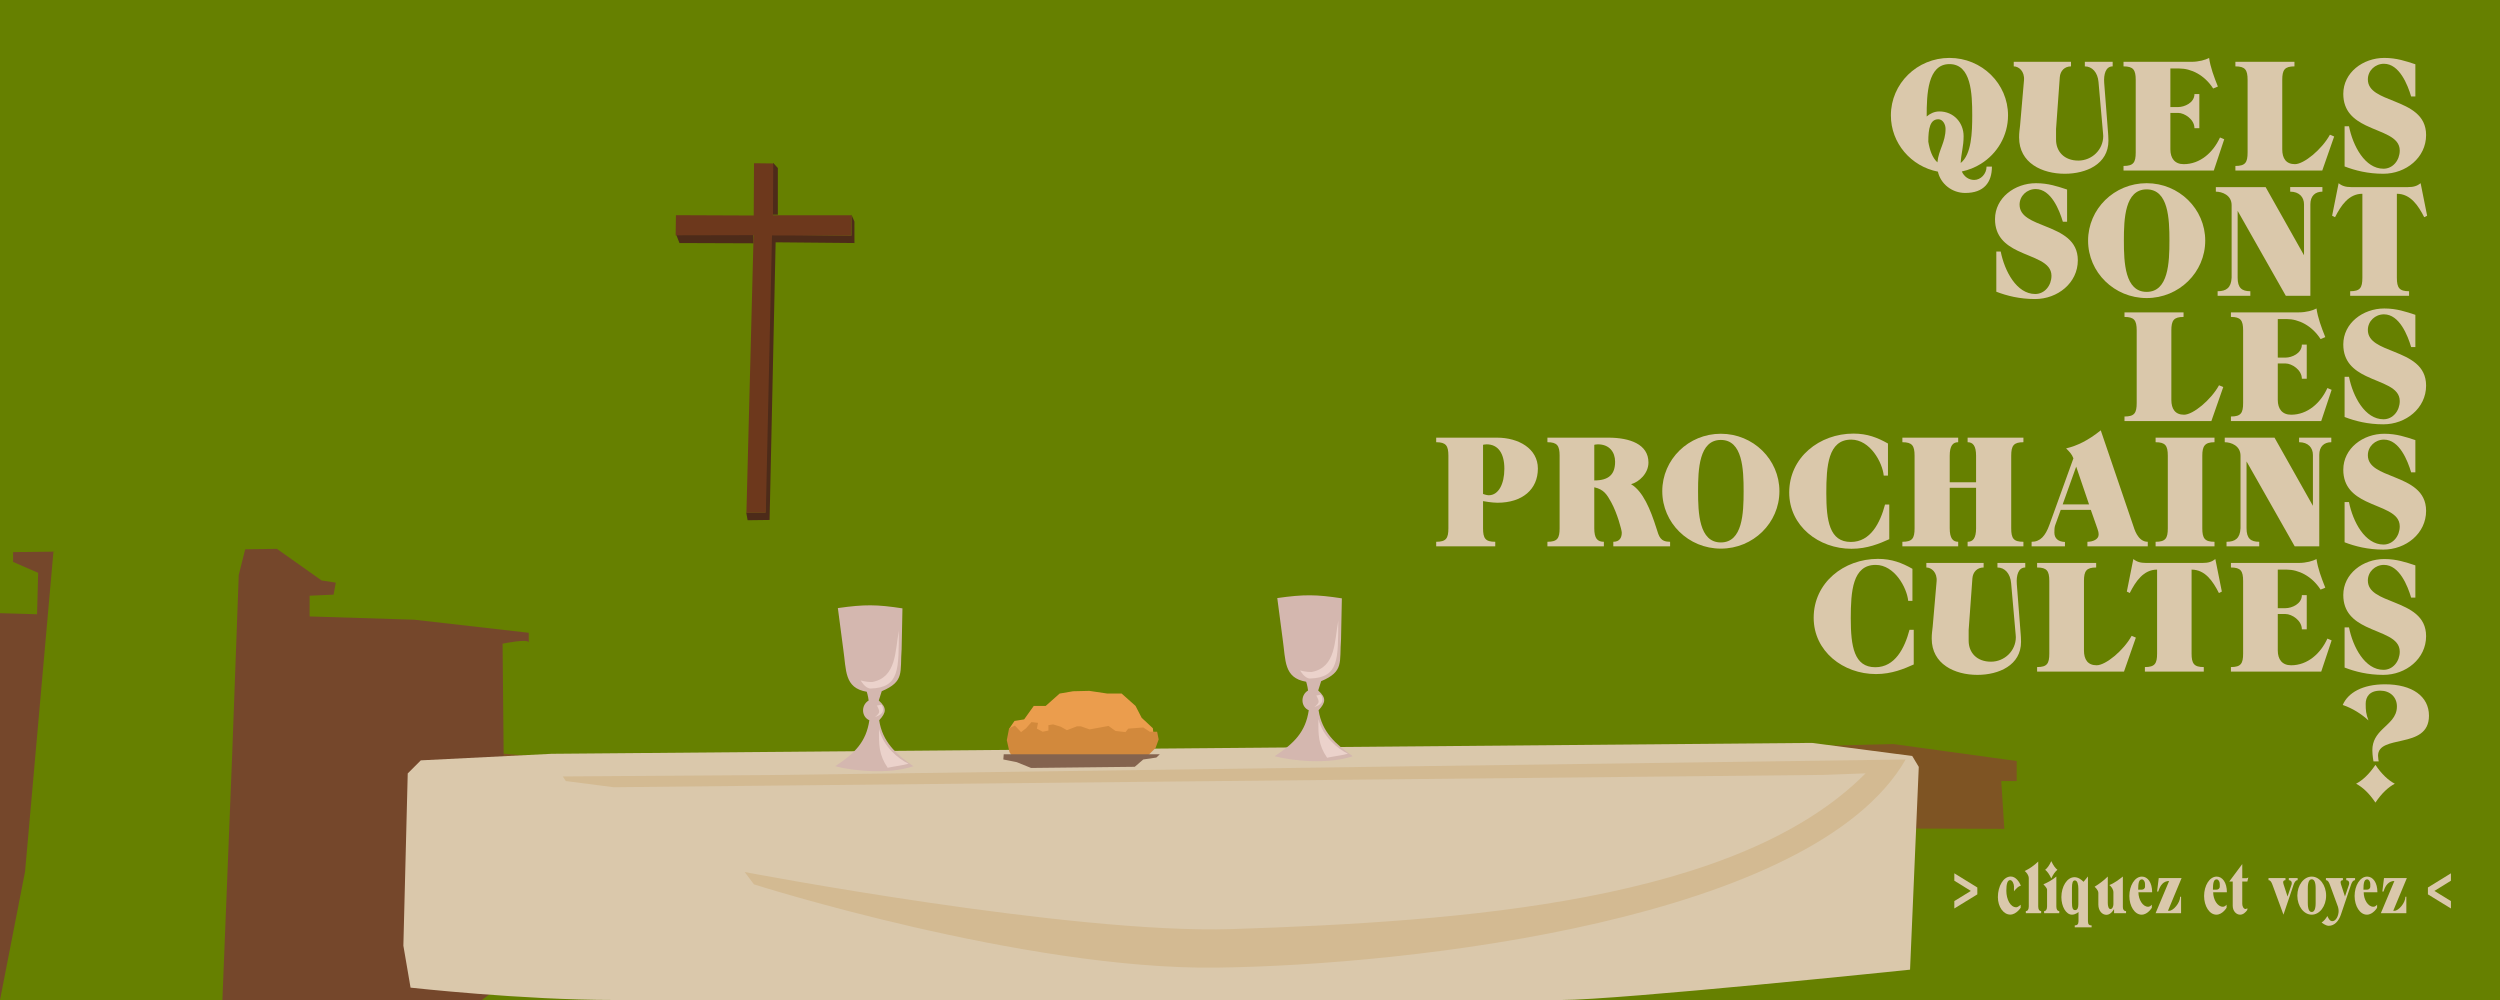 <?xml version="1.0" encoding="UTF-8" standalone="no"?>
<!-- Created with Inkscape (http://www.inkscape.org/) -->

<svg
   xmlns:dc="http://purl.org/dc/elements/1.1/"
   xmlns:cc="http://creativecommons.org/ns#"
   xmlns:rdf="http://www.w3.org/1999/02/22-rdf-syntax-ns#"
   xmlns:svg="http://www.w3.org/2000/svg"
   xmlns="http://www.w3.org/2000/svg"
   xmlns:sodipodi="http://sodipodi.sourceforge.net/DTD/sodipodi-0.dtd"
   xmlns:inkscape="http://www.inkscape.org/namespaces/inkscape"
   width="1000"
   height="400"
   viewBox="0 0 1000 400"
   id="svg2"
   version="1.1"
   inkscape:version="0.91 r13725"
   sodipodi:docname="SLIDER - prochains cultes B.svg">
  <defs
     id="defs4" />
  <sodipodi:namedview
     id="base"
     pagecolor="#ffffff"
     bordercolor="#666666"
     borderopacity="1.0"
     inkscape:pageopacity="0.0"
     inkscape:pageshadow="2"
     inkscape:zoom="0.5732813"
     inkscape:cx="442.9287"
     inkscape:cy="181.49966"
     inkscape:document-units="px"
     inkscape:current-layer="flowRoot4248"
     showgrid="false"
     units="px"
     inkscape:window-width="1366"
     inkscape:window-height="719"
     inkscape:window-x="0"
     inkscape:window-y="1"
     inkscape:window-maximized="1" />
  <g
     inkscape:label="Calque 1"
     inkscape:groupmode="layer"
     id="layer1"
     transform="translate(0,-652.362)">
    <g
       id="g4224"
       transform="translate(86.341,-44.404)">
      <rect
         style="opacity:1;fill:#668000;fill-opacity:1;fill-rule:evenodd;stroke:none;stroke-width:4.957;stroke-linejoin:round;stroke-miterlimit:4;stroke-dasharray:none;stroke-dashoffset:0;stroke-opacity:1"
         id="rect4246"
         width="1000"
         height="400"
         x="-86.341"
         y="696.766" />
      <path
         sodipodi:nodetypes="ccccccccccccc"
         inkscape:connector-curvature="0"
         id="path4163"
         d="m 106.692,997.474 -57.972,6.784 0,8.634 10.176,-0.617 0.925,22.202 c 218.189,-8.366 655.572,-6.167 655.572,-6.167 l -1.233,-19.118 6.167,0 0,-8.017 -49.338,-6.784 -49.954,1.233 -487.208,4.317 z"
         style="fill:#7e5423;fill-opacity:1;fill-rule:evenodd;stroke:none;stroke-width:1px;stroke-linecap:butt;stroke-linejoin:miter;stroke-opacity:1" />
      <path
         inkscape:connector-curvature="0"
         id="path4178"
         d="m -86.341,942.032 14.823,0.436 0.436,-16.571 -10.03,-4.361 0,-3.925 105.533,-1.308 17.88,12.646 5.669,0.872 -0.872,4.797 -9.594,0.436 0,8.286 41.864,1.308 45.789,5.233 0,3.925 c 0,-1.744 -10.466,0.436 -10.466,0.436 l 0.436,44.917 -1.308,92.014 -7.413,5.592 -192.746,0 z"
         style="fill:#75472b;fill-opacity:1;fill-rule:evenodd;stroke:none;stroke-width:1px;stroke-linecap:butt;stroke-linejoin:miter;stroke-opacity:1"
         sodipodi:nodetypes="cccccccccccccccccccc" />
      <path
         inkscape:connector-curvature="0"
         id="path4147"
         d="m 76.751,1006.137 -1.744,68.902 2.872,16.783 c 0,0 44.344,4.944 81.573,4.944 l 378.803,0 c 22.693,0 139.424,-12.133 139.424,-12.133 l 3.489,-81.112 -2.617,-4.361 -40.12,-5.233 -504.116,4.361 -52.33,2.617 z"
         style="fill:#dac8ab;fill-opacity:1;fill-rule:evenodd;stroke:none;stroke-width:1px;stroke-linecap:butt;stroke-linejoin:miter;stroke-opacity:1"
         sodipodi:nodetypes="cccssccccccc" />
      <path
         inkscape:connector-curvature="0"
         id="path4155"
         d="m 317.456,988.069 2.004,-2.929 3.854,-0.617 3.854,-5.396 4.78,0 5.55,-4.934 5.396,-0.925 6.476,-0.154 7.246,1.079 5.705,0 5.55,4.934 2.467,4.78 1.85,1.696 2.621,2.467 0.154,1.542 -7.863,4.934 -44.25,0.617 z"
         style="fill:#eb9d4d;fill-opacity:1;fill-rule:evenodd;stroke:none;stroke-width:1px;stroke-linecap:butt;stroke-linejoin:miter;stroke-opacity:1" />
      <path
         sodipodi:nodetypes="ccccccccccccccccccccccccccccccccc"
         inkscape:connector-curvature="0"
         id="path4153"
         d="m 317.456,997.628 -1.079,-4.78 0.925,-4.78 2.313,-1.079 2.467,2.621 2.004,-1.542 2.159,-2.467 2.621,0.308 -0.463,2.313 2.313,1.233 2.313,-0.463 0,-2.159 1.85,-0.308 3.084,0.925 2.467,1.388 4.009,-1.542 1.542,0 3.546,1.233 7.555,-1.388 2.775,2.004 4.009,0.463 1.079,-1.388 6.013,-0.463 0,0 2.621,1.696 2.929,0 0.617,3.084 -1.233,3.392 -2.775,2.775 -14.955,2.004 -35.307,-0.617 -4.009,-0.308 z"
         style="fill:#d2893c;fill-opacity:1;fill-rule:evenodd;stroke:none;stroke-width:1px;stroke-linecap:butt;stroke-linejoin:miter;stroke-opacity:1" />
      <path
         sodipodi:nodetypes="cccccccccc"
         inkscape:connector-curvature="0"
         id="path4151"
         d="m 315.143,998.476 19.118,0 43.325,0 -1.388,1.311 -5.242,0.771 -3.392,2.929 -41.474,0.463 -5.705,-2.313 -5.396,-1.079 z"
         style="fill:#84634e;fill-opacity:1;fill-rule:evenodd;stroke:none;stroke-width:1px;stroke-linecap:butt;stroke-linejoin:miter;stroke-opacity:1" />
      <g
         transform="translate(-11.409,-4.625)"
         id="g4208">
        <path
           style="fill:#d4b7af;fill-opacity:1;fill-rule:evenodd;stroke:none;stroke-width:1px;stroke-linecap:butt;stroke-linejoin:miter;stroke-opacity:1"
           d="m 434.932,1003.866 c 7.787,-5.138 12.379,-9.698 13.646,-18.377 -3.159,-1.334 -3.445,-5.997 -0.282,-7.902 -0.229,-1.906 -0.763,-3.502 -0.763,-3.502 -9.033,-1.503 -8.155,-8.657 -9.376,-16.898 l -2.18,-16.571 c 10.741,-1.526 15.584,-1.456 25.838,0.109 l -0.327,16.244 c -0.696,9.412 1.283,12.979 -7.959,16.898 l -1.181,3.72 c 3.265,2.93 3.073,4.755 0.154,7.902 1.318,8.641 6.75,13.554 13.673,18.377 -9.853,3.409 -24.592,1.822 -31.244,0 z"
           id="path4149"
           inkscape:connector-curvature="0"
           sodipodi:nodetypes="ccccccccccccc" />
        <path
           style="fill:#ebd2cb;fill-opacity:1;fill-rule:evenodd;stroke:none;stroke-width:1px;stroke-linecap:butt;stroke-linejoin:miter;stroke-opacity:1"
           d="m 460.381,949.678 c -1.541,8.103 -0.89,18.643 -10.638,20.506 -2.49,0.056 -4.625,-0.617 -4.625,-0.617 0,0 1.724,3.135 3.854,3.238 11.801,-0.33 11.285,-7.808 11.409,-23.127 z"
           id="path4157"
           inkscape:connector-curvature="0"
           sodipodi:nodetypes="ccccc" />
        <path
           style="fill:#ebd2cb;fill-opacity:1;fill-rule:evenodd;stroke:none;stroke-width:1px;stroke-linecap:butt;stroke-linejoin:miter;stroke-opacity:1"
           d="m 450.821,984.215 c 0,0 1.696,-1.233 1.696,-2.159 0,-0.925 -0.925,-2.467 -0.925,-2.467 l 1.85,-0.308 c 0,0 0.925,1.388 0.463,2.775 -0.463,1.388 -3.084,2.159 -3.084,2.159 z"
           id="path4159"
           inkscape:connector-curvature="0" />
        <path
           style="fill:#ebd2cb;fill-opacity:1;fill-rule:evenodd;stroke:none;stroke-width:1px;stroke-linecap:butt;stroke-linejoin:miter;stroke-opacity:1"
           d="m 452.44,988.994 c 1.681,7.019 7.923,12.092 11.795,13.876 -1.974,0.612 -6.113,1.112 -8.326,1.619 -3.554,-5.211 -3.56,-9.217 -3.469,-15.495 z"
           id="path4161"
           inkscape:connector-curvature="0"
           sodipodi:nodetypes="cccc" />
      </g>
      <path
         sodipodi:nodetypes="cccccccscczc"
         inkscape:connector-curvature="0"
         id="path4165"
         d="m 675.924,1000.558 -448.355,6.167 -88.808,0.617 1.233,1.85 19.118,2.467 484.124,-4.934 16.651,-0.617 c -50.943,51.383 -161.018,59.268 -253.471,62.289 -64.211,2.098 -194.883,-22.819 -194.883,-22.819 l 3.7,4.934 c 0,0 107.922,34.26 185.016,33.303 77.094,-0.957 238.663,-19.023 275.673,-83.257 z"
         style="fill:#d3ba92;fill-opacity:1;fill-rule:evenodd;stroke:none;stroke-width:1px;stroke-linecap:butt;stroke-linejoin:miter;stroke-opacity:1" />
      <path
         sodipodi:nodetypes="ccccccccccccccccccccc"
         inkscape:connector-curvature="0"
         id="path4169"
         transform="translate(0,652.362)"
         d="m 222.949,109.566 c -0.436,0.218 -0.219,20.715 -0.219,20.715 l 2.072,0 0,-18.643 z m 31.289,20.715 0,8.395 -33.033,-0.436 -1.418,111.201 -7.631,0 0.545,3.053 8.793,-0.109 2.418,-111.061 31.526,0.296 -0.013,-8.613 z m -39.248,8.066 -30.871,-0.134 1.326,3.406 29.654,0.109 z"
         style="fill:#4d2b19;fill-opacity:1;fill-rule:evenodd;stroke:none;stroke-width:1px;stroke-linecap:butt;stroke-linejoin:miter;stroke-opacity:1" />
      <path
         sodipodi:nodetypes="ccccccccccccc"
         inkscape:connector-curvature="0"
         id="path4167"
         d="m 212.227,901.86 7.759,0 2.468,-110.923 31.675,0.101 0.109,-8.177 -31.398,0 0.109,-20.714 -7.688,-0.09 -0.117,20.908 -31.116,-0.13 -0.109,8.058 31.18,-0.073 z"
         style="fill:#6d381c;fill-opacity:1;fill-rule:evenodd;stroke:none;stroke-width:1px;stroke-linecap:butt;stroke-linejoin:miter;stroke-opacity:1" />
      <path
         inkscape:connector-curvature="0"
         id="path4176"
         d="m -61.052,914.123 -3.925,3.489 -11.338,127.773 -10.026,51.381 88.957,0 3.925,-98.478 2.617,-71.518 2.617,-10.466 z"
         style="fill:#668000;fill-opacity:1;fill-rule:evenodd;stroke:none;stroke-width:1px;stroke-linecap:butt;stroke-linejoin:miter;stroke-opacity:1"
         sodipodi:nodetypes="ccccccccc" />
      <g
         transform="translate(-187.174,-0.617)"
         id="g4214">
        <path
           sodipodi:nodetypes="ccccccccccccc"
           inkscape:connector-curvature="0"
           id="path4216"
           d="m 434.932,1003.866 c 7.787,-5.138 12.379,-9.698 13.646,-18.377 -3.159,-1.334 -3.445,-5.997 -0.282,-7.902 -0.229,-1.906 -0.763,-3.502 -0.763,-3.502 -9.033,-1.503 -8.155,-8.657 -9.376,-16.898 l -2.18,-16.571 c 10.741,-1.526 15.584,-1.456 25.838,0.109 l -0.327,16.244 c -0.696,9.412 1.283,12.979 -7.959,16.898 l -1.181,3.72 c 3.265,2.93 3.073,4.755 0.154,7.902 1.318,8.641 6.75,13.554 13.673,18.377 -9.853,3.409 -24.592,1.822 -31.244,0 z"
           style="fill:#d4b7af;fill-opacity:1;fill-rule:evenodd;stroke:none;stroke-width:1px;stroke-linecap:butt;stroke-linejoin:miter;stroke-opacity:1" />
        <path
           sodipodi:nodetypes="ccccc"
           inkscape:connector-curvature="0"
           id="path4218"
           d="m 460.381,949.678 c -1.541,8.103 -0.89,18.643 -10.638,20.506 -2.49,0.056 -4.625,-0.617 -4.625,-0.617 0,0 1.724,3.135 3.854,3.238 11.801,-0.33 11.285,-7.808 11.409,-23.127 z"
           style="fill:#ebd2cb;fill-opacity:1;fill-rule:evenodd;stroke:none;stroke-width:1px;stroke-linecap:butt;stroke-linejoin:miter;stroke-opacity:1" />
        <path
           inkscape:connector-curvature="0"
           id="path4220"
           d="m 450.821,984.215 c 0,0 1.696,-1.233 1.696,-2.159 0,-0.925 -0.925,-2.467 -0.925,-2.467 l 1.85,-0.308 c 0,0 0.925,1.388 0.463,2.775 -0.463,1.388 -3.084,2.159 -3.084,2.159 z"
           style="fill:#ebd2cb;fill-opacity:1;fill-rule:evenodd;stroke:none;stroke-width:1px;stroke-linecap:butt;stroke-linejoin:miter;stroke-opacity:1" />
        <path
           sodipodi:nodetypes="cccc"
           inkscape:connector-curvature="0"
           id="path4222"
           d="m 452.44,988.994 c 1.681,7.019 7.923,12.092 11.795,13.876 -1.974,0.612 -6.113,1.112 -8.326,1.619 -3.554,-5.211 -3.56,-9.217 -3.469,-15.495 z"
           style="fill:#ebd2cb;fill-opacity:1;fill-rule:evenodd;stroke:none;stroke-width:1px;stroke-linecap:butt;stroke-linejoin:miter;stroke-opacity:1" />
      </g>
      <g
         transform="matrix(1.627,0,0,1.627,-164.637,1116.912)"
         style="font-style:normal;font-weight:normal;font-size:40px;line-height:77%;font-family:sans-serif;text-align:start;letter-spacing:0px;word-spacing:0px;text-anchor:start;fill:#dac8ab;fill-opacity:1;stroke:none;stroke-width:1px;stroke-linecap:butt;stroke-linejoin:miter;stroke-opacity:1"
         id="flowRoot4248">
        <path
           d="m 512.998,-229.874 c 0,6.84 4.96,12.56 11.56,13.84 0.68,3.04 3.48,5.24 6.72,5.24 4.6,0 6.56,-2.6 6.56,-6.48 l -1.32,0 c 0,1.8 -1.44,3.28 -3.04,3.28 -1.4,0 -2.52,-0.88 -3.04,-2.08 1.68,-0.36 3.28,-1 4.68,-1.88 4,-2.48 6.68,-6.88 6.68,-11.92 0,-7.8 -6.44,-14.12 -14.4,-14.12 -7.96,0 -14.4,6.32 -14.4,14.12 z m 8.8,0.28 c 0,-5.56 0.24,-12.88 5.6,-12.88 5.36,0 5.6,7.24 5.6,12.6 0,4.2 -0.16,9.6 -2.84,11.72 0.12,-2.44 0.72,-3.96 0.72,-6.6 0,-3.32 -2.44,-6.08 -5.96,-6.08 -1.24,0 -2.28,0.52 -3.12,1.24 z m 0.4,6.2 c 0,-3.28 0.44,-5.52 2.48,-5.52 1.04,0 1.76,1.2 1.76,2.36 0,3.32 -1.72,5.16 -2,8.24 -1.24,-1.12 -1.88,-2.96 -2.24,-5.08 z"
           style="font-style:normal;font-variant:normal;font-weight:normal;font-stretch:normal;line-height:77%;font-family:GrandeeCP;-inkscape-font-specification:GrandeeCP;text-align:end;text-anchor:end;fill:#dac8ab;fill-opacity:1"
           id="path4490" />
        <path
           d="m 557.282,-243.034 -14.08,0 0,1.12 c 1.24,0 2.72,1.2 2.52,3.44 l -0.96,11.08 c -0.12,1.2 -0.24,1.72 -0.24,2.96 0,6.28 5.64,8.92 11.24,8.92 5.24,0 10.72,-2.36 10.72,-8.12 0,-0.8 -0.08,-1.8 -0.08,-1.8 l -0.96,-12.4 c -0.16,-2.12 0.36,-4.08 2.08,-4.08 l 0,-1.12 -6.84,0 0,1.12 c 1.8,0 3.16,1.48 3.36,3.84 l 1.12,12.68 c 0,0 0.04,0.28 0.04,0.6 0,3.36 -2.76,6.04 -6.12,6.04 -3.48,0 -5.48,-2.24 -5.48,-5.16 l 0,-2.6 0.92,-12.72 c 0.12,-1.6 1.2,-2.68 2.76,-2.68 l 0,-1.12 z"
           style="font-style:normal;font-variant:normal;font-weight:normal;font-stretch:normal;line-height:77%;font-family:GrandeeCP;-inkscape-font-specification:GrandeeCP;text-align:end;text-anchor:end;fill:#dac8ab;fill-opacity:1"
           id="path4492" />
        <path
           d="m 592.391,-216.314 2.56,-7.68 -1.04,-0.44 c -1.68,3.68 -4.88,6.56 -8.92,6.56 -2.2,0 -3.28,-1.44 -3.28,-3.64 l 0,-8.96 1.92,0 c 1.52,0 4,1.56 4,3.76 l 1.2,0 0,-8.4 -1.2,0 c 0,2.16 -2.48,3.2 -4,3.2 l -1.92,0 0,-9.48 2.2,0 c 2.88,0 6.16,1.56 8.32,4.92 l 1.16,-0.48 c -0.96,-2.4 -1.84,-4.76 -2.16,-7.04 -0.88,0.48 -2.52,0.96 -4.36,0.96 l -16.68,0 0,1.12 c 2.4,0 3,0.84 3,3.32 l 0,17.84 c 0,2.48 -0.56,3.32 -3,3.32 l 0,1.12 22.2,0 z"
           style="font-style:normal;font-variant:normal;font-weight:normal;font-stretch:normal;line-height:77%;font-family:GrandeeCP;-inkscape-font-specification:GrandeeCP;text-align:end;text-anchor:end;fill:#dac8ab;fill-opacity:1"
           id="path4494" />
        <path
           d="m 609.217,-238.594 c 0,-2.48 0.6,-3.32 3,-3.32 l 0,-1.12 -14.52,0 0,1.12 c 2.4,0 3,0.84 3,3.32 l 0,17.84 c 0,2.48 -0.56,3.32 -3,3.32 l 0,1.12 21.36,0 2.92,-8.36 -1.04,-0.44 c -2,3.64 -6.4,7.24 -8.6,7.24 -2.2,0 -3.12,-1.44 -3.12,-3.64 l 0,-17.08 z"
           style="font-style:normal;font-variant:normal;font-weight:normal;font-stretch:normal;line-height:77%;font-family:GrandeeCP;-inkscape-font-specification:GrandeeCP;text-align:end;text-anchor:end;fill:#dac8ab;fill-opacity:1"
           id="path4496" />
        <path
           d="m 640.903,-234.514 1.04,0 0,-7.92 c -2.32,-0.76 -4.6,-1.56 -7.64,-1.56 -5.24,0 -10.08,3.6 -10.08,8.84 0,4.28 2.6,6.32 5.56,7.76 3.88,1.88 8.32,2.72 8.32,6.16 0,2.36 -1.64,4.48 -4,4.48 -4.56,0 -7.52,-5.6 -8.48,-10.44 l -1.08,0 0,9.88 c 2.6,1 5.72,1.8 9.52,1.8 5.56,0 10.52,-3.96 10.52,-9.52 0,-4.96 -4,-6.76 -7.76,-8.28 -3.36,-1.36 -6.56,-2.44 -6.56,-5.4 0,-2.16 1.8,-3.84 3.96,-3.84 3.8,0 5.84,5.2 6.68,8.04 z"
           style="font-style:normal;font-variant:normal;font-weight:normal;font-stretch:normal;line-height:77%;font-family:GrandeeCP;-inkscape-font-specification:GrandeeCP;text-align:end;text-anchor:end;fill:#dac8ab;fill-opacity:1"
           id="path4498" />
        <path
           d="m 555.278,-203.714 1.04,0 0,-7.92 c -2.32,-0.76 -4.6,-1.56 -7.64,-1.56 -5.24,0 -10.08,3.6 -10.08,8.84 0,4.28 2.6,6.32 5.56,7.76 3.88,1.88 8.32,2.72 8.32,6.16 0,2.36 -1.64,4.48 -4,4.48 -4.56,0 -7.52,-5.6 -8.48,-10.44 l -1.08,0 0,9.88 c 2.6,1 5.72,1.8 9.52,1.8 5.56,0 10.52,-3.96 10.52,-9.52 0,-4.96 -4,-6.76 -7.76,-8.28 -3.36,-1.36 -6.56,-2.44 -6.56,-5.4 0,-2.16 1.8,-3.84 3.96,-3.84 3.8,0 5.84,5.2 6.68,8.04 z"
           style="font-style:normal;font-variant:normal;font-weight:normal;font-stretch:normal;line-height:77%;font-family:GrandeeCP;-inkscape-font-specification:GrandeeCP;text-align:end;text-anchor:end;fill:#dac8ab;fill-opacity:1"
           id="path4500" />
        <path
           d="m 575.881,-211.674 c 5.36,0 5.6,7.24 5.6,12.6 0,5.36 -0.24,12.6 -5.6,12.6 -5.36,0 -5.6,-7.24 -5.6,-12.6 0,-5.36 0.24,-12.6 5.6,-12.6 z m -14.4,12.6 c 0,7.8 6.44,14.12 14.4,14.12 7.96,0 14.4,-6.32 14.4,-14.12 0,-7.8 -6.44,-14.12 -14.4,-14.12 -7.96,0 -14.4,6.32 -14.4,14.12 z"
           style="font-style:normal;font-variant:normal;font-weight:normal;font-stretch:normal;line-height:77%;font-family:GrandeeCP;-inkscape-font-specification:GrandeeCP;text-align:end;text-anchor:end;fill:#dac8ab;fill-opacity:1"
           id="path4502" />
        <path
           d="m 605.129,-212.234 -12.24,0 0,1.12 c 1.52,0 3.88,0.84 3.88,3.32 l 0,17.84 c -0.12,2.48 -1.32,3.32 -3.44,3.32 l 0,1.12 8.04,0 0,-1.12 c -2.12,0 -3.12,-0.84 -3.12,-3.32 l 0,-16.44 11.84,20.88 6.04,0 0,-22.48 c 0,-2.08 1.2,-3.12 2.96,-3.12 l 0,-1.12 -7.92,0 0,1.12 c 2.24,0 3.4,1.36 3.4,3.12 l 0,12.52 -9.44,-16.76 z"
           style="font-style:normal;font-variant:normal;font-weight:normal;font-stretch:normal;line-height:77%;font-family:GrandeeCP;-inkscape-font-specification:GrandeeCP;text-align:end;text-anchor:end;fill:#dac8ab;fill-opacity:1"
           id="path4504" />
        <path
           d="m 637.396,-210.594 c 3.36,0 5.28,2.92 6.72,5.76 l 0.72,-0.36 -1.6,-8 c -0.84,0.68 -1.72,0.96 -3.12,0.96 l -13.92,0 c -1.4,0 -2.28,-0.28 -3.12,-0.96 l -1.6,8 0.72,0.36 c 1.44,-2.84 3.36,-5.76 6.72,-5.76 l 0,20.64 c 0,2.48 -0.56,3.32 -3,3.32 l 0,1.12 14.48,0 0,-1.12 c -2.4,0 -3,-0.84 -3,-3.32 l 0,-20.64 z"
           style="font-style:normal;font-variant:normal;font-weight:normal;font-stretch:normal;line-height:77%;font-family:GrandeeCP;-inkscape-font-specification:GrandeeCP;text-align:end;text-anchor:end;fill:#dac8ab;fill-opacity:1"
           id="path4506" />
        <path
           d="m 581.951,-176.994 c 0,-2.48 0.6,-3.32 3,-3.32 l 0,-1.12 -14.52,0 0,1.12 c 2.4,0 3,0.84 3,3.32 l 0,17.84 c 0,2.48 -0.56,3.32 -3,3.32 l 0,1.12 21.36,0 2.92,-8.36 -1.04,-0.44 c -2,3.64 -6.4,7.24 -8.6,7.24 -2.2,0 -3.12,-1.44 -3.12,-3.64 l 0,-17.08 z"
           style="font-style:normal;font-variant:normal;font-weight:normal;font-stretch:normal;line-height:77%;font-family:GrandeeCP;-inkscape-font-specification:GrandeeCP;text-align:end;text-anchor:end;fill:#dac8ab;fill-opacity:1"
           id="path4508" />
        <path
           d="m 618.797,-154.714 2.56,-7.68 -1.04,-0.44 c -1.68,3.68 -4.88,6.56 -8.92,6.56 -2.2,0 -3.28,-1.44 -3.28,-3.64 l 0,-8.96 1.92,0 c 1.52,0 4,1.56 4,3.76 l 1.2,0 0,-8.4 -1.2,0 c 0,2.16 -2.48,3.2 -4,3.2 l -1.92,0 0,-9.48 2.2,0 c 2.88,0 6.16,1.56 8.32,4.92 l 1.16,-0.48 c -0.96,-2.4 -1.84,-4.76 -2.16,-7.04 -0.88,0.48 -2.52,0.96 -4.36,0.96 l -16.68,0 0,1.12 c 2.4,0 3,0.84 3,3.32 l 0,17.84 c 0,2.48 -0.56,3.32 -3,3.32 l 0,1.12 22.2,0 z"
           style="font-style:normal;font-variant:normal;font-weight:normal;font-stretch:normal;line-height:77%;font-family:GrandeeCP;-inkscape-font-specification:GrandeeCP;text-align:end;text-anchor:end;fill:#dac8ab;fill-opacity:1"
           id="path4510" />
        <path
           d="m 640.903,-172.914 1.04,0 0,-7.92 c -2.32,-0.76 -4.6,-1.56 -7.64,-1.56 -5.24,0 -10.08,3.6 -10.08,8.84 0,4.28 2.6,6.32 5.56,7.76 3.88,1.88 8.32,2.72 8.32,6.16 0,2.36 -1.64,4.48 -4,4.48 -4.56,0 -7.52,-5.6 -8.48,-10.44 l -1.08,0 0,9.88 c 2.6,1 5.72,1.8 9.52,1.8 5.56,0 10.52,-3.96 10.52,-9.52 0,-4.96 -4,-6.76 -7.76,-8.28 -3.36,-1.36 -6.56,-2.44 -6.56,-5.4 0,-2.16 1.8,-3.84 3.96,-3.84 3.8,0 5.84,5.2 6.68,8.04 z"
           style="font-style:normal;font-variant:normal;font-weight:normal;font-stretch:normal;line-height:77%;font-family:GrandeeCP;-inkscape-font-specification:GrandeeCP;text-align:end;text-anchor:end;fill:#dac8ab;fill-opacity:1"
           id="path4512" />
        <path
           d="m 412.732,-128.354 0,-6.68 c 0,0 2.12,0.4 3.52,0.4 6.2,0 9.96,-3.32 9.96,-8.4 0,-4.92 -4.76,-7.6 -10.04,-7.6 l -14.96,0 0,1.12 c 2.4,0 3,0.84 3,3.32 l 0,17.84 c 0,2.48 -0.56,3.32 -3,3.32 l 0,1.12 14.52,0 0,-1.12 c -2.44,0 -3,-0.84 -3,-3.32 z m 0.88,-20.64 c 2.84,0 4.36,2.24 4.36,6 0,3.76 -1.44,6.52 -3.84,6.52 -0.56,0 -1.4,-0.32 -1.4,-0.32 l 0,-12.08 c 0,0 0.4,-0.12 0.88,-0.12 z"
           style="font-style:normal;font-variant:normal;font-weight:normal;font-stretch:normal;line-height:77%;font-family:GrandeeCP;-inkscape-font-specification:GrandeeCP;text-align:end;text-anchor:end;fill:#dac8ab;fill-opacity:1"
           id="path4514" />
        <path
           d="m 440.078,-138.434 c 2.36,0.52 3.12,1.8 4.16,3.68 1.48,2.68 2.6,6.84 2.6,7.48 0,1.2 -0.52,2.24 -2.08,2.24 l 0,1.12 13.96,0 0,-1.12 c -2.44,0 -2.72,-1.28 -3.36,-3.32 -1.48,-4.68 -3.32,-9.12 -6.24,-10.84 1.96,-0.52 4.28,-2.64 4.28,-5.32 0,-4.52 -4.6,-6.12 -9.88,-6.12 l -14.96,0 0,1.12 c 2.4,0 3,0.84 3,3.32 l 0,17.84 c 0,2.48 -0.56,3.32 -3,3.32 l 0,1.12 13.88,0 0,-1.12 c -1.6,0 -2.36,-0.84 -2.36,-3.32 l 0,-10.08 z m 0.88,-10.56 c 2.84,0 4.24,1.92 4.24,4.28 0,3.12 -1.56,4.6 -5.12,4.6 l 0,-8.76 c 0,0 0.4,-0.12 0.88,-0.12 z"
           style="font-style:normal;font-variant:normal;font-weight:normal;font-stretch:normal;line-height:77%;font-family:GrandeeCP;-inkscape-font-specification:GrandeeCP;text-align:end;text-anchor:end;fill:#dac8ab;fill-opacity:1"
           id="path4516" />
        <path
           d="m 471.194,-150.074 c 5.36,0 5.6,7.24 5.6,12.6 0,5.36 -0.24,12.6 -5.6,12.6 -5.36,0 -5.6,-7.24 -5.6,-12.6 0,-5.36 0.24,-12.6 5.6,-12.6 z m -14.4,12.6 c 0,7.8 6.44,14.12 14.4,14.12 7.96,0 14.4,-6.32 14.4,-14.12 0,-7.8 -6.44,-14.12 -14.4,-14.12 -7.96,0 -14.4,6.32 -14.4,14.12 z"
           style="font-style:normal;font-variant:normal;font-weight:normal;font-stretch:normal;line-height:77%;font-family:GrandeeCP;-inkscape-font-specification:GrandeeCP;text-align:end;text-anchor:end;fill:#dac8ab;fill-opacity:1"
           id="path4518" />
        <path
           d="m 512.282,-141.314 0,-7.88 c -2.56,-1.44 -5.04,-2.44 -8.48,-2.44 -8.36,0 -15.8,5.84 -15.8,14.48 0,8.24 7.24,13.84 15.32,13.84 3.92,0 6.96,-1.32 9.28,-2.36 l 0,-8.52 -1.04,0 c -1.2,4.52 -3.56,9.2 -8.4,9.2 -5.24,0 -6.04,-5.16 -6.04,-12 0,-6.68 0.44,-13.16 6.12,-13.16 4.64,0 7.68,5.6 8,8.84 l 1.04,0 z"
           style="font-style:normal;font-variant:normal;font-weight:normal;font-stretch:normal;line-height:77%;font-family:GrandeeCP;-inkscape-font-specification:GrandeeCP;text-align:end;text-anchor:end;fill:#dac8ab;fill-opacity:1"
           id="path4520" />
        <path
           d="m 545.582,-150.634 -13.72,0 0,1.12 c 1.28,0 2.08,0.84 2.08,3.32 l 0,6.52 -6.48,0 0,-6.52 c 0,-2.48 0.8,-3.32 2.08,-3.32 l 0,-1.12 -13.72,0 0,1.12 c 2.4,0 3,0.84 3,3.32 l 0,17.84 c 0,2.48 -0.56,3.32 -3,3.32 l 0,1.12 13.72,0 0,-1.12 c -1.28,0 -2.08,-0.84 -2.08,-3.32 l 0,-9.96 6.48,0 0,9.96 c 0,2.48 -0.8,3.32 -2.08,3.32 l 0,1.12 13.72,0 0,-1.12 c -2.44,0 -3,-0.84 -3,-3.32 l 0,-17.84 c 0,-2.48 0.6,-3.32 3,-3.32 l 0,-1.12 z"
           style="font-style:normal;font-variant:normal;font-weight:normal;font-stretch:normal;line-height:77%;font-family:GrandeeCP;-inkscape-font-specification:GrandeeCP;text-align:end;text-anchor:end;fill:#dac8ab;fill-opacity:1"
           id="path4522" />
        <path
           d="m 555.236,-134.234 3.32,-9.28 3.16,9.28 -6.48,0 z m 6.08,9.2 0,1.12 14.84,0 0,-1.12 c -2.56,0 -3.36,-3.4 -3.6,-4.04 l -7.96,-23.36 c -3.08,2.48 -5.8,3.8 -8.52,4.44 0.88,0.88 1.4,1.4 1.8,2.44 l -5.92,16.4 c -0.96,2.64 -2.2,4.12 -4.36,4.12 l 0,1.12 8.2,0 0,-1.08 c -1.64,-0.04 -2.6,-0.88 -2.6,-2.28 0,-0.56 0,-1.32 0.2,-1.84 l 1.36,-3.76 7.4,0 1.6,4.56 c 0.2,0.6 0.32,0.92 0.32,1.52 0,1.2 -1.48,1.76 -2.76,1.76 z"
           style="font-style:normal;font-variant:normal;font-weight:normal;font-stretch:normal;line-height:77%;font-family:GrandeeCP;-inkscape-font-specification:GrandeeCP;text-align:end;text-anchor:end;fill:#dac8ab;fill-opacity:1"
           id="path4524" />
        <path
           d="m 589.56,-128.354 0,-17.84 c 0,-2.36 0.6,-3.32 3,-3.32 l 0,-1.12 -14.48,0 0,1.12 c 2.4,0 3,0.84 3,3.32 l 0,17.84 c 0,2.48 -0.56,3.32 -3,3.32 l 0,1.12 14.48,0 0,-1.12 c -2.4,0 -3,-0.84 -3,-3.32 z"
           style="font-style:normal;font-variant:normal;font-weight:normal;font-stretch:normal;line-height:77%;font-family:GrandeeCP;-inkscape-font-specification:GrandeeCP;text-align:end;text-anchor:end;fill:#dac8ab;fill-opacity:1"
           id="path4526" />
        <path
           d="m 607.317,-150.634 -12.24,0 0,1.12 c 1.52,0 3.88,0.84 3.88,3.32 l 0,17.84 c -0.12,2.48 -1.32,3.32 -3.44,3.32 l 0,1.12 8.04,0 0,-1.12 c -2.12,0 -3.12,-0.84 -3.12,-3.32 l 0,-16.44 11.84,20.88 6.04,0 0,-22.48 c 0,-2.08 1.2,-3.12 2.96,-3.12 l 0,-1.12 -7.92,0 0,1.12 c 2.24,0 3.4,1.36 3.4,3.12 l 0,12.52 -9.44,-16.76 z"
           style="font-style:normal;font-variant:normal;font-weight:normal;font-stretch:normal;line-height:77%;font-family:GrandeeCP;-inkscape-font-specification:GrandeeCP;text-align:end;text-anchor:end;fill:#dac8ab;fill-opacity:1"
           id="path4528" />
        <path
           d="m 640.903,-142.114 1.04,0 0,-7.92 c -2.32,-0.76 -4.6,-1.56 -7.64,-1.56 -5.24,0 -10.08,3.6 -10.08,8.84 0,4.28 2.6,6.32 5.56,7.76 3.88,1.88 8.32,2.72 8.32,6.16 0,2.36 -1.64,4.48 -4,4.48 -4.56,0 -7.52,-5.6 -8.48,-10.44 l -1.08,0 0,9.88 c 2.6,1 5.72,1.8 9.52,1.8 5.56,0 10.52,-3.96 10.52,-9.52 0,-4.96 -4,-6.76 -7.76,-8.28 -3.36,-1.36 -6.56,-2.44 -6.56,-5.4 0,-2.16 1.8,-3.84 3.96,-3.84 3.8,0 5.84,5.2 6.68,8.04 z"
           style="font-style:normal;font-variant:normal;font-weight:normal;font-stretch:normal;line-height:77%;font-family:GrandeeCP;-inkscape-font-specification:GrandeeCP;text-align:end;text-anchor:end;fill:#dac8ab;fill-opacity:1"
           id="path4530" />
        <path
           d="m 518.297,-110.514 0,-7.88 c -2.56,-1.44 -5.04,-2.44 -8.48,-2.44 -8.36,0 -15.8,5.84 -15.8,14.48 0,8.24 7.24,13.84 15.32,13.84 3.92,0 6.96,-1.32 9.28,-2.36 l 0,-8.52 -1.04,0 c -1.2,4.52 -3.56,9.2 -8.4,9.2 -5.24,0 -6.04,-5.16 -6.04,-12 0,-6.68 0.44,-13.16 6.12,-13.16 4.64,0 7.68,5.6 8,8.84 l 1.04,0 z"
           style="font-style:normal;font-variant:normal;font-weight:normal;font-stretch:normal;line-height:77%;font-family:GrandeeCP;-inkscape-font-specification:GrandeeCP;text-align:end;text-anchor:end;fill:#dac8ab;fill-opacity:1"
           id="path4532" />
        <path
           d="m 535.797,-119.834 -14.08,0 0,1.12 c 1.24,0 2.72,1.2 2.52,3.44 l -0.96,11.08 c -0.12,1.2 -0.24,1.72 -0.24,2.96 0,6.28 5.64,8.92 11.24,8.92 5.24,0 10.72,-2.36 10.72,-8.12 0,-0.8 -0.08,-1.8 -0.08,-1.8 l -0.96,-12.4 c -0.16,-2.12 0.36,-4.08 2.08,-4.08 l 0,-1.12 -6.84,0 0,1.12 c 1.8,0 3.16,1.48 3.36,3.84 l 1.12,12.68 c 0,0 0.04,0.28 0.04,0.6 0,3.36 -2.76,6.04 -6.12,6.04 -3.48,0 -5.48,-2.24 -5.48,-5.16 l 0,-2.6 0.92,-12.72 c 0.12,-1.6 1.2,-2.68 2.76,-2.68 l 0,-1.12 z"
           style="font-style:normal;font-variant:normal;font-weight:normal;font-stretch:normal;line-height:77%;font-family:GrandeeCP;-inkscape-font-specification:GrandeeCP;text-align:end;text-anchor:end;fill:#dac8ab;fill-opacity:1"
           id="path4534" />
        <path
           d="m 560.467,-115.394 c 0,-2.48 0.6,-3.32 3,-3.32 l 0,-1.12 -14.52,0 0,1.12 c 2.4,0 3,0.84 3,3.32 l 0,17.84 c 0,2.48 -0.56,3.32 -3,3.32 l 0,1.12 21.36,0 2.92,-8.36 -1.04,-0.44 c -2,3.64 -6.4,7.24 -8.6,7.24 -2.2,0 -3.12,-1.44 -3.12,-3.64 l 0,-17.08 z"
           style="font-style:normal;font-variant:normal;font-weight:normal;font-stretch:normal;line-height:77%;font-family:GrandeeCP;-inkscape-font-specification:GrandeeCP;text-align:end;text-anchor:end;fill:#dac8ab;fill-opacity:1"
           id="path4536" />
        <path
           d="m 586.927,-118.194 c 3.36,0 5.28,2.92 6.72,5.76 l 0.72,-0.36 -1.6,-8 c -0.84,0.68 -1.72,0.96 -3.12,0.96 l -13.92,0 c -1.4,0 -2.28,-0.28 -3.12,-0.96 l -1.6,8 0.72,0.36 c 1.44,-2.84 3.36,-5.76 6.72,-5.76 l 0,20.64 c 0,2.48 -0.56,3.32 -3,3.32 l 0,1.12 14.48,0 0,-1.12 c -2.4,0 -3,-0.84 -3,-3.32 l 0,-20.64 z"
           style="font-style:normal;font-variant:normal;font-weight:normal;font-stretch:normal;line-height:77%;font-family:GrandeeCP;-inkscape-font-specification:GrandeeCP;text-align:end;text-anchor:end;fill:#dac8ab;fill-opacity:1"
           id="path4538" />
        <path
           d="m 618.797,-93.114 2.56,-7.68 -1.04,-0.44 c -1.68,3.68 -4.88,6.56 -8.92,6.56 -2.2,0 -3.28,-1.44 -3.28,-3.64 l 0,-8.96 1.92,0 c 1.52,0 4,1.56 4,3.76 l 1.2,0 0,-8.4 -1.2,0 c 0,2.16 -2.48,3.2 -4,3.2 l -1.92,0 0,-9.48 2.2,0 c 2.88,0 6.16,1.56 8.32,4.92 l 1.16,-0.48 c -0.96,-2.4 -1.84,-4.76 -2.16,-7.04 -0.88,0.48 -2.52,0.96 -4.36,0.96 l -16.68,0 0,1.12 c 2.4,0 3,0.84 3,3.32 l 0,17.84 c 0,2.48 -0.56,3.32 -3,3.32 l 0,1.12 22.2,0 z"
           style="font-style:normal;font-variant:normal;font-weight:normal;font-stretch:normal;line-height:77%;font-family:GrandeeCP;-inkscape-font-specification:GrandeeCP;text-align:end;text-anchor:end;fill:#dac8ab;fill-opacity:1"
           id="path4540" />
        <path
           d="m 640.903,-111.314 1.04,0 0,-7.92 c -2.32,-0.76 -4.6,-1.56 -7.64,-1.56 -5.24,0 -10.08,3.6 -10.08,8.84 0,4.28 2.6,6.32 5.56,7.76 3.88,1.88 8.32,2.72 8.32,6.16 0,2.36 -1.64,4.48 -4,4.48 -4.56,0 -7.52,-5.6 -8.48,-10.44 l -1.08,0 0,9.88 c 2.6,1 5.72,1.8 9.52,1.8 5.56,0 10.52,-3.96 10.52,-9.52 0,-4.96 -4,-6.76 -7.76,-8.28 -3.36,-1.36 -6.56,-2.44 -6.56,-5.4 0,-2.16 1.8,-3.84 3.96,-3.84 3.8,0 5.84,5.2 6.68,8.04 z"
           style="font-style:normal;font-variant:normal;font-weight:normal;font-stretch:normal;line-height:77%;font-family:GrandeeCP;-inkscape-font-specification:GrandeeCP;text-align:end;text-anchor:end;fill:#dac8ab;fill-opacity:1"
           id="path4542" />
        <path
           d="m 627.368,-65.554 c 1.6,0.84 3.24,2.36 4.76,4.64 1.52,-2.28 3.16,-3.8 4.76,-4.64 -1.6,-0.84 -3.24,-2.36 -4.76,-4.64 -1.52,2.28 -3.16,3.8 -4.76,4.64 z m 2.36,-19.64 c 0,-1.68 0.92,-3.24 3.6,-3.24 2.36,0 4.08,1.56 4.08,3.88 0,2.68 -1.96,4 -3.64,5.68 -1.28,1.28 -2.4,2.72 -2.4,5.08 0,1.36 0.28,2.76 0.28,2.76 l 1.28,0 c 0,0 -0.16,-0.84 -0.16,-1.4 0,-2.64 3,-3.04 6.08,-3.76 3.2,-0.72 6.44,-1.8 6.44,-6.08 0,-4.76 -4.12,-7.72 -10.8,-7.72 -5.56,0 -9.12,2.08 -10.4,5.08 2.48,0.84 4.68,2.28 6.32,3.8 -0.6,-1.6 -0.68,-2.48 -0.68,-4.08 z"
           style="font-style:normal;font-variant:normal;font-weight:normal;font-stretch:normal;line-height:77%;font-family:GrandeeCP;-inkscape-font-specification:GrandeeCP;text-align:end;text-anchor:end;fill:#dac8ab;fill-opacity:1"
           id="path4544" />
      </g>
      <g
         transform="matrix(1.343,0,0,1.944,27.634,1509.621)"
         style="font-style:normal;font-weight:normal;font-size:40px;line-height:77%;font-family:sans-serif;text-align:start;letter-spacing:0px;word-spacing:0px;text-anchor:start;fill:#dac8ab;fill-opacity:1;stroke:none;stroke-width:1px;stroke-linecap:butt;stroke-linejoin:miter;stroke-opacity:1"
         id="flowRoot4274">
        <path
           d="m 497.211,-238.442 0,1.521 4.916,2.105 -4.916,2.089 0,1.521 6.852,-2.904 0,-1.413 -6.852,-2.919 z"
           style="font-style:normal;font-variant:normal;font-weight:normal;font-stretch:normal;font-size:15.363px;line-height:77%;font-family:GrandeeCP;-inkscape-font-specification:GrandeeCP;text-align:end;text-anchor:end;fill:#dac8ab;fill-opacity:1"
           id="path4457" />
        <path
           d="m 516.974,-231.974 c 0,0 -0.783,0.522 -1.321,0.522 -1.751,0 -2.95,-1.644 -2.95,-3.395 0,-1.444 0.338,-2.197 1.137,-2.197 0.661,0 1.137,0.799 1.137,1.26 l 0,1.045 c 0.63,-0.553 1.275,-1.029 2.059,-1.168 -0.43,-0.691 -1.444,-1.874 -3.011,-1.874 -2.228,0 -3.841,2.013 -3.841,4.24 0,2.013 1.675,3.595 3.687,3.595 1.813,0 3.103,-1.413 3.103,-1.413 l 0,-0.615 z"
           style="font-style:normal;font-variant:normal;font-weight:normal;font-stretch:normal;font-size:15.363px;line-height:77%;font-family:GrandeeCP;-inkscape-font-specification:GrandeeCP;text-align:end;text-anchor:end;fill:#dac8ab;fill-opacity:1"
           id="path4459" />
        <path
           d="m 522.199,-240.869 c -1.168,0.799 -2.642,1.506 -4.025,1.951 0.538,0.307 1.214,0.845 1.214,1.521 l 0,5.776 c 0,0.615 -0.338,0.952 -0.876,0.952 l 0,0.43 4.563,0 0,-0.43 c -0.538,0 -0.876,-0.338 -0.876,-0.952 l 0,-9.248 z"
           style="font-style:normal;font-variant:normal;font-weight:normal;font-stretch:normal;font-size:15.363px;line-height:77%;font-family:GrandeeCP;-inkscape-font-specification:GrandeeCP;text-align:end;text-anchor:end;fill:#dac8ab;fill-opacity:1"
           id="path4461" />
        <path
           d="m 524.263,-239.164 c 0.615,0.323 1.244,0.906 1.828,1.782 0.584,-0.876 1.214,-1.459 1.828,-1.782 -0.615,-0.323 -1.244,-0.906 -1.828,-1.782 -0.584,0.876 -1.214,1.459 -1.828,1.782 z m -0.522,2.98 c 0,0 1.075,0.737 1.091,1.091 l 0,3.472 c 0,0.615 -0.338,0.952 -0.876,0.952 l 0,0.43 4.517,0 0,-0.43 c -0.538,0 -0.876,-0.338 -0.876,-0.952 l 0,-6.16 c -1.029,0.615 -2.519,1.229 -3.856,1.598 z"
           style="font-style:normal;font-variant:normal;font-weight:normal;font-stretch:normal;font-size:15.363px;line-height:77%;font-family:GrandeeCP;-inkscape-font-specification:GrandeeCP;text-align:end;text-anchor:end;fill:#dac8ab;fill-opacity:1"
           id="path4463" />
        <path
           d="m 534.198,-230.484 0,1.905 c 0,0.615 -0.399,0.86 -1.121,0.86 l 0,0.399 5.024,0 0,-0.399 c -0.707,0 -1.091,-0.184 -1.091,-0.86 l 0,-9.218 -1.306,1.106 c -0.676,-0.461 -1.582,-0.952 -2.704,-0.952 -2.212,0 -3.902,1.905 -3.902,4.117 0,1.874 1.352,3.595 3.165,3.595 1.075,0 1.936,-0.553 1.936,-0.553 z m -0.046,-4.778 0,3.211 c 0,0.676 -0.246,1.183 -0.952,1.183 -0.722,0 -0.952,-0.461 -0.952,-1.582 l 0,-3.011 c 0.015,-0.922 0.184,-1.521 0.86,-1.521 0.783,0 1.045,0.86 1.045,1.721 z"
           style="font-style:normal;font-variant:normal;font-weight:normal;font-stretch:normal;font-size:15.363px;line-height:77%;font-family:GrandeeCP;-inkscape-font-specification:GrandeeCP;text-align:end;text-anchor:end;fill:#dac8ab;fill-opacity:1"
           id="path4465" />
        <path
           d="m 543.365,-236.03 c 0.584,0.277 1.229,0.891 1.229,1.506 l 0,2.443 c 0,0.492 -0.353,0.999 -0.876,0.999 -0.584,0 -0.799,-0.661 -0.799,-1.244 l 0,-5.454 c -1.214,0.845 -2.55,1.506 -3.933,2.105 0,0 1.121,0.645 1.121,1.26 l 0,2.412 c 0,1.306 1.168,2.105 2.412,2.105 1.383,0 2.274,-1.198 2.274,-1.198 l 0,0.86 3.564,0 0,-0.43 c -0.63,0 -0.952,-0.338 -0.952,-0.83 l 0,-6.283 c -1.029,0.553 -2.566,1.398 -4.04,1.751 z"
           style="font-style:normal;font-variant:normal;font-weight:normal;font-stretch:normal;font-size:15.363px;line-height:77%;font-family:GrandeeCP;-inkscape-font-specification:GrandeeCP;text-align:end;text-anchor:end;fill:#dac8ab;fill-opacity:1"
           id="path4467" />
        <path
           d="m 551.967,-235.077 c 0.015,-1.29 0.184,-2.12 1.106,-2.12 0.507,0 0.937,0.446 0.937,0.952 l 0,0.522 c 0,0.461 -0.538,0.645 -0.952,0.645 l -1.091,0 z m 4.071,3.088 c 0,0 -0.461,0.43 -1.106,0.43 -1.613,0 -2.888,-1.49 -2.888,-2.98 l 4.086,0 c 0,-1.997 -1.321,-3.226 -3.042,-3.226 -2.135,0 -3.749,1.859 -3.749,3.994 0,2.074 1.582,3.841 3.656,3.841 1.844,0 3.042,-1.429 3.042,-1.429 l 0,-0.63 z"
           style="font-style:normal;font-variant:normal;font-weight:normal;font-stretch:normal;font-size:15.363px;line-height:77%;font-family:GrandeeCP;-inkscape-font-specification:GrandeeCP;text-align:end;text-anchor:end;fill:#dac8ab;fill-opacity:1"
           id="path4469" />
        <path
           d="m 557.604,-234.693 0.353,0 c 0.599,-1.383 1.644,-2.166 3.226,-2.166 l -4.025,6.621 7.589,0 0,-3.38 -0.277,0 c 0,1.275 -2.059,2.888 -3.242,2.888 l -0.384,0 4.056,-6.729 -6.806,0 -0.492,2.765 z"
           style="font-style:normal;font-variant:normal;font-weight:normal;font-stretch:normal;font-size:15.363px;line-height:77%;font-family:GrandeeCP;-inkscape-font-specification:GrandeeCP;text-align:end;text-anchor:end;fill:#dac8ab;fill-opacity:1"
           id="path4471" />
        <path
           d="m 574.231,-235.077 c 0.015,-1.29 0.184,-2.12 1.106,-2.12 0.507,0 0.937,0.446 0.937,0.952 l 0,0.522 c 0,0.461 -0.538,0.645 -0.952,0.645 l -1.091,0 z m 4.071,3.088 c 0,0 -0.461,0.43 -1.106,0.43 -1.613,0 -2.888,-1.49 -2.888,-2.98 l 4.086,0 c 0,-1.997 -1.321,-3.226 -3.042,-3.226 -2.135,0 -3.749,1.859 -3.749,3.994 0,2.074 1.582,3.841 3.656,3.841 1.844,0 3.042,-1.429 3.042,-1.429 l 0,-0.63 z"
           style="font-style:normal;font-variant:normal;font-weight:normal;font-stretch:normal;font-size:15.363px;line-height:77%;font-family:GrandeeCP;-inkscape-font-specification:GrandeeCP;text-align:end;text-anchor:end;fill:#dac8ab;fill-opacity:1"
           id="path4473" />
        <path
           d="m 582.971,-240.347 -3.871,3.595 1.029,0 0,4.978 c 0,1.121 1.075,1.844 2.197,1.844 0.922,0 1.613,-0.461 2.151,-0.968 l 0,-0.369 c 0,0 -0.307,0.169 -0.522,0.169 -0.553,0 -0.983,-0.507 -0.983,-1.045 l 0,-4.609 1.521,0 0.277,-0.845 c 0,0 -0.307,0.154 -0.476,0.154 l -1.321,0 0,-2.904 z"
           style="font-style:normal;font-variant:normal;font-weight:normal;font-stretch:normal;font-size:15.363px;line-height:77%;font-family:GrandeeCP;-inkscape-font-specification:GrandeeCP;text-align:end;text-anchor:end;fill:#dac8ab;fill-opacity:1"
           id="path4475" />
        <path
           d="m 595.241,-236.245 c -0.061,-0.138 -0.092,-0.261 -0.092,-0.369 0,-0.261 0.277,-0.415 0.691,-0.415 l 0,-0.43 -5.054,0 0,0.43 c 0.584,0 0.891,0.415 1.183,0.952 l 3.272,6.145 3.011,-6.145 c 0.277,-0.553 0.63,-0.952 1.214,-0.952 l 0,-0.43 -2.627,0 0,0.43 c 0.43,0 0.876,0.215 0.876,0.553 0,0.123 0,0.261 -0.077,0.399 l -1.183,2.412 -1.214,-2.581 z"
           style="font-style:normal;font-variant:normal;font-weight:normal;font-stretch:normal;font-size:15.363px;line-height:77%;font-family:GrandeeCP;-inkscape-font-specification:GrandeeCP;text-align:end;text-anchor:end;fill:#dac8ab;fill-opacity:1"
           id="path4477" />
        <path
           d="m 604.828,-232.327 c 0,1.26 -0.43,1.844 -1.168,1.844 -0.737,0 -1.168,-0.584 -1.168,-1.844 l 0,-3.042 c 0,-1.26 0.43,-1.844 1.168,-1.844 0.737,0 1.168,0.584 1.168,1.844 l 0,3.042 z m -5.454,-1.521 c 0,2.166 1.92,3.917 4.286,3.917 2.366,0 4.286,-1.751 4.286,-3.917 0,-2.166 -1.92,-3.917 -4.286,-3.917 -2.366,0 -4.286,1.751 -4.286,3.917 z"
           style="font-style:normal;font-variant:normal;font-weight:normal;font-stretch:normal;font-size:15.363px;line-height:77%;font-family:GrandeeCP;-inkscape-font-specification:GrandeeCP;text-align:end;text-anchor:end;fill:#dac8ab;fill-opacity:1"
           id="path4479" />
        <path
           d="m 611.469,-231.559 c 0,0 0.2,0.461 0.2,0.891 0,0.937 -0.768,2.074 -1.859,2.074 -0.707,0 -1.106,-0.461 -1.49,-1.06 -0.492,0.584 -1.06,1.045 -1.721,1.337 0,0 1.168,0.676 2.135,0.676 1.675,0 2.95,-0.952 3.61,-2.289 l 3.011,-6.145 c 0.277,-0.553 0.63,-0.952 1.214,-0.952 l 0,-0.43 -2.627,0 0,0.43 c 0.43,0 0.876,0.215 0.876,0.553 0,0.123 0,0.261 -0.077,0.399 l -1.183,2.412 -1.214,-2.581 c -0.061,-0.138 -0.092,-0.261 -0.092,-0.369 0,-0.261 0.277,-0.415 0.691,-0.415 l 0,-0.43 -5.054,0 0,0.43 c 0.584,0 0.891,0.415 1.183,0.952 l 2.397,4.517 z"
           style="font-style:normal;font-variant:normal;font-weight:normal;font-stretch:normal;font-size:15.363px;line-height:77%;font-family:GrandeeCP;-inkscape-font-specification:GrandeeCP;text-align:end;text-anchor:end;fill:#dac8ab;fill-opacity:1"
           id="path4481" />
        <path
           d="m 619.059,-235.077 c 0.015,-1.29 0.184,-2.12 1.106,-2.12 0.507,0 0.937,0.446 0.937,0.952 l 0,0.522 c 0,0.461 -0.538,0.645 -0.952,0.645 l -1.091,0 z m 4.071,3.088 c 0,0 -0.461,0.43 -1.106,0.43 -1.613,0 -2.888,-1.49 -2.888,-2.98 l 4.086,0 c 0,-1.997 -1.321,-3.226 -3.042,-3.226 -2.135,0 -3.749,1.859 -3.749,3.994 0,2.074 1.582,3.841 3.656,3.841 1.844,0 3.042,-1.429 3.042,-1.429 l 0,-0.63 z"
           style="font-style:normal;font-variant:normal;font-weight:normal;font-stretch:normal;font-size:15.363px;line-height:77%;font-family:GrandeeCP;-inkscape-font-specification:GrandeeCP;text-align:end;text-anchor:end;fill:#dac8ab;fill-opacity:1"
           id="path4483" />
        <path
           d="m 624.696,-234.693 0.353,0 c 0.599,-1.383 1.644,-2.166 3.226,-2.166 l -4.025,6.621 7.589,0 0,-3.38 -0.277,0 c 0,1.275 -2.059,2.888 -3.242,2.888 l -0.384,0 4.056,-6.729 -6.806,0 -0.492,2.765 z"
           style="font-style:normal;font-variant:normal;font-weight:normal;font-stretch:normal;font-size:15.363px;line-height:77%;font-family:GrandeeCP;-inkscape-font-specification:GrandeeCP;text-align:end;text-anchor:end;fill:#dac8ab;fill-opacity:1"
           id="path4485" />
        <path
           d="m 645.118,-238.442 -6.852,2.919 0,1.413 6.852,2.904 0,-1.521 -4.916,-2.089 4.916,-2.105 0,-1.521 z"
           style="font-style:normal;font-variant:normal;font-weight:normal;font-stretch:normal;font-size:15.363px;line-height:77%;font-family:GrandeeCP;-inkscape-font-specification:GrandeeCP;text-align:end;text-anchor:end;fill:#dac8ab;fill-opacity:1"
           id="path4487" />
      </g>
    </g>
  </g>
</svg>
